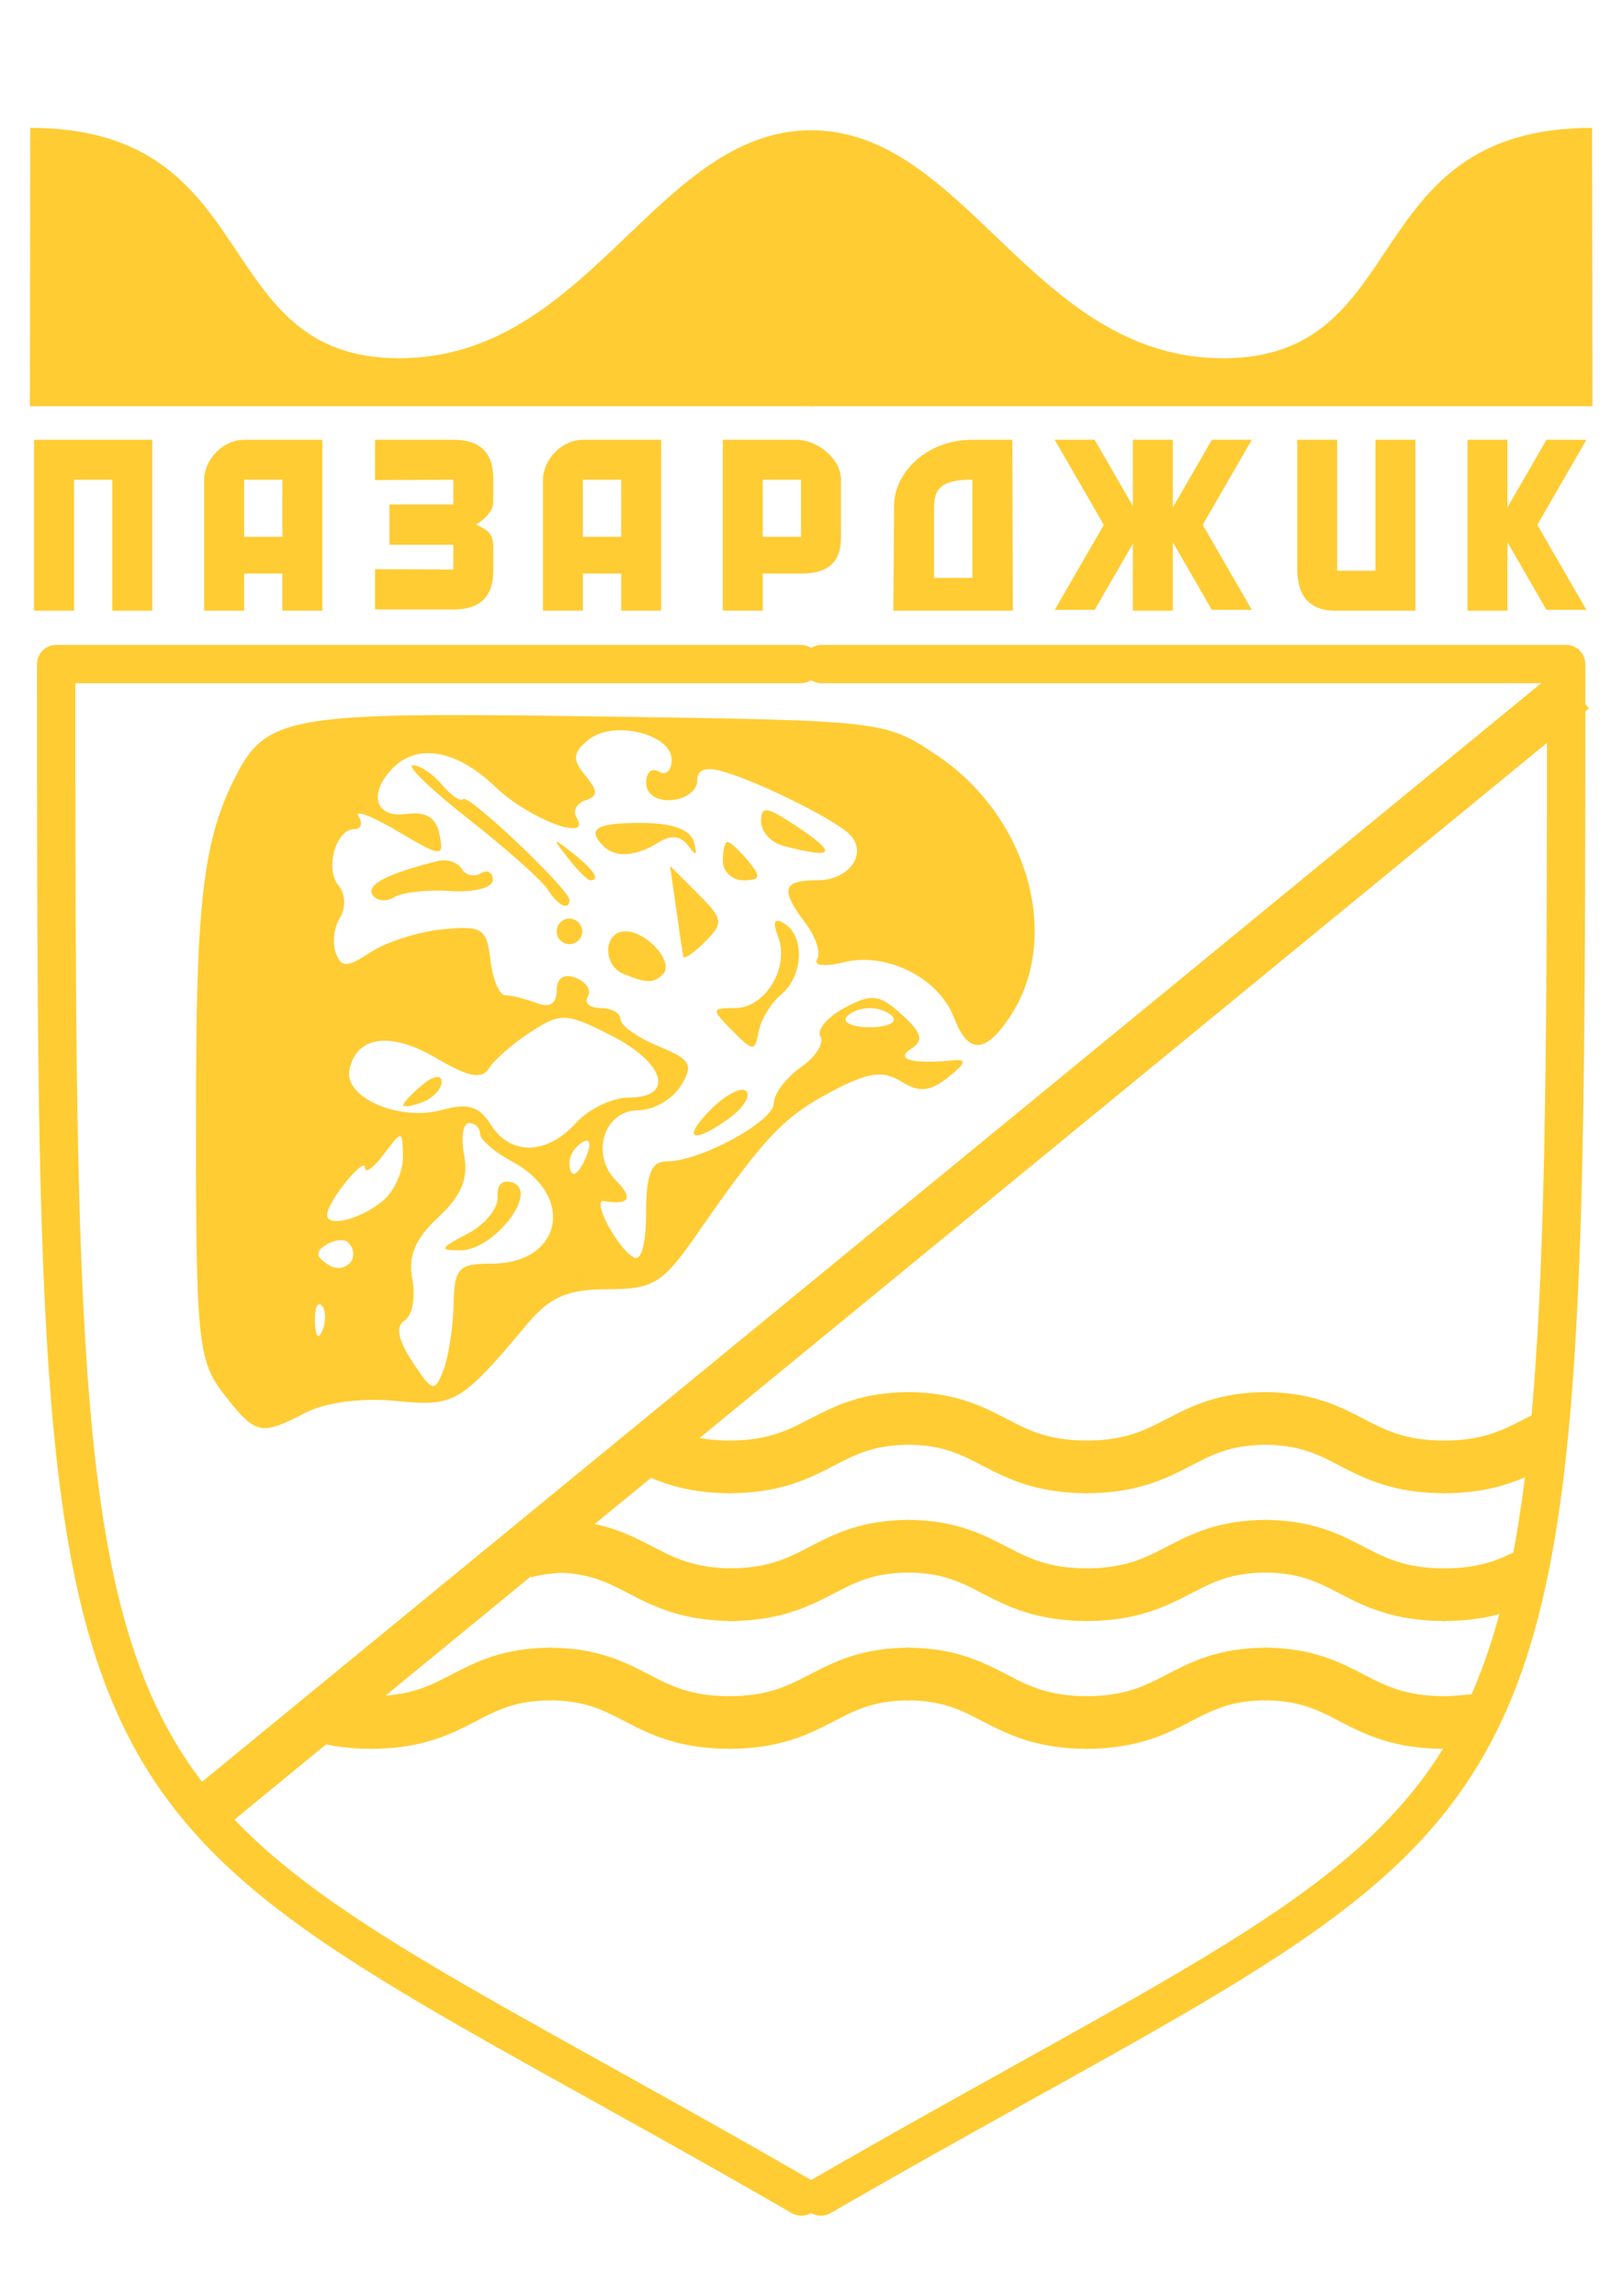 <?xml version="1.0" encoding="UTF-8" standalone="no"?>
<!-- Created with Inkscape (http://www.inkscape.org/) -->
<svg
   xmlns:dc="http://purl.org/dc/elements/1.1/"
   xmlns:cc="http://web.resource.org/cc/"
   xmlns:rdf="http://www.w3.org/1999/02/22-rdf-syntax-ns#"
   xmlns:svg="http://www.w3.org/2000/svg"
   xmlns="http://www.w3.org/2000/svg"
   xmlns:xlink="http://www.w3.org/1999/xlink"
   xmlns:sodipodi="http://sodipodi.sourceforge.net/DTD/sodipodi-0.dtd"
   xmlns:inkscape="http://www.inkscape.org/namespaces/inkscape"
   width="744.094"
   height="1052.362"
   id="svg2"
   sodipodi:version="0.32"
   inkscape:version="0.44"
   sodipodi:docbase="/home/nick/Desktop"
   sodipodi:docname="Pazardzhik-coat-of-arms.svg">
  <defs
     id="defs4" />
  <sodipodi:namedview
     id="base"
     pagecolor="#ffffff"
     bordercolor="#666666"
     borderopacity="1.0"
     gridtolerance="10000"
     guidetolerance="10"
     objecttolerance="10"
     inkscape:pageopacity="0.0"
     inkscape:pageshadow="2"
     inkscape:zoom="0.088388348"
     inkscape:cx="-1038.1735"
     inkscape:cy="367.29736"
     inkscape:document-units="px"
     inkscape:current-layer="layer1"
     showguides="true"
     inkscape:guide-bbox="true"
     inkscape:window-width="898"
     inkscape:window-height="588"
     inkscape:window-x="61"
     inkscape:window-y="59" />
  <g
     inkscape:label="Layer 1"
     inkscape:groupmode="layer"
     id="layer1">
    <g
       id="g1882"
       transform="matrix(5.858,0,0,5.858,132.492,-310.343)">
      <g
         id="g19049"
         transform="translate(-183.848,-8.485)">
        <g
           transform="translate(-235,0)"
           id="g9016">
          <g
             style="fill:#aeae00;fill-opacity:1;stroke-opacity:1"
             id="use9014"
             transform="translate(0,20)">
            <g
               style="fill:#aeae00;fill-opacity:1;stroke-opacity:1"
               id="g9997">
              <g
                 style="fill:#aeae00;fill-opacity:1;stroke-opacity:1"
                 id="use9012"
                 transform="translate(0,-10)" />
              <g
                 style="fill:red;stroke-opacity:1"
                 id="g13574">
                <g
                   transform="translate(0,-20)"
                   id="g9002"
                   style="fill:red;fill-opacity:1;stroke-opacity:1">
                  <path
                     sodipodi:nodetypes="cs"
                     id="path8101"
                     d="M 453.239,176.248 C 460.327,176.248 460.757,172.452 467.46,172.452"
                     style="fill:#fc3;fill-opacity:1;fill-rule:evenodd;stroke:#fc3;stroke-width:4.119;stroke-linecap:butt;stroke-linejoin:miter;stroke-miterlimit:4;stroke-dasharray:none;stroke-opacity:1" />
                  <use
                     height="1052.362"
                     width="744.094"
                     transform="matrix(-1,0,0,1,934.624,0)"
                     id="use8988"
                     xlink:href="#path8101"
                     y="0"
                     x="0"
                     style="fill:#fc3;fill-opacity:1;stroke:#fc3;stroke-opacity:1" />
                  <use
                     height="1052.362"
                     width="744.094"
                     transform="translate(27.945,0)"
                     id="use8990"
                     xlink:href="#path8101"
                     y="0"
                     x="0"
                     style="fill:#fc3;fill-opacity:1;stroke:#fc3;stroke-opacity:1" />
                  <use
                     height="1052.362"
                     width="744.094"
                     transform="translate(27.945,0)"
                     id="use8992"
                     xlink:href="#use8988"
                     y="0"
                     x="0"
                     style="fill:#fc3;fill-opacity:1;stroke:#fc3;stroke-opacity:1" />
                  <path
                     style="fill:#fc3;fill-opacity:1;fill-rule:evenodd;stroke:#fc3;stroke-width:4.119;stroke-linecap:butt;stroke-linejoin:miter;stroke-miterlimit:4;stroke-dasharray:none;stroke-opacity:1"
                     d="M 453.46,176.248 C 450.128,176.248 448.268,175.409 446.535,174.52"
                     id="use8994"
                     sodipodi:nodetypes="cs" />
                  <path
                     style="fill:red;fill-opacity:1;fill-rule:evenodd;stroke:#fc3;stroke-width:4.119;stroke-linecap:butt;stroke-linejoin:miter;stroke-miterlimit:4;stroke-dasharray:none;stroke-opacity:1"
                     d="M 509.184,176.248 C 513.382,176.248 515.245,174.916 517.458,173.831"
                     id="use8996"
                     sodipodi:nodetypes="cs" />
                </g>
                <path
                   transform="translate(0,-10)"
                   style="fill:red;fill-opacity:1;fill-rule:evenodd;stroke:#fc3;stroke-width:4.119;stroke-linecap:butt;stroke-linejoin:miter;stroke-miterlimit:4;stroke-dasharray:none;stroke-opacity:1"
                   d="M 453.239,176.248 C 460.327,176.248 460.757,172.452 467.46,172.452"
                   id="path9919"
                   sodipodi:nodetypes="cs" />
                <use
                   x="0"
                   y="0"
                   xlink:href="#path8101"
                   id="use9921"
                   transform="matrix(-1,0,0,1,934.624,-10)"
                   width="744.094"
                   height="1052.362"
                   style="fill:red;fill-opacity:1;stroke-opacity:1" />
                <use
                   x="0"
                   y="0"
                   xlink:href="#path8101"
                   id="use9923"
                   transform="translate(27.945,-10)"
                   width="744.094"
                   height="1052.362"
                   style="fill:red;fill-opacity:1;stroke-opacity:1" />
                <use
                   x="0"
                   y="0"
                   xlink:href="#use8988"
                   id="use9925"
                   transform="translate(27.945,-10)"
                   width="744.094"
                   height="1052.362"
                   style="fill:red;fill-opacity:1;stroke-opacity:1" />
                <path
                   transform="translate(0,-10)"
                   style="fill:red;fill-opacity:1;fill-rule:evenodd;stroke:#fc3;stroke-width:4.119;stroke-linecap:butt;stroke-linejoin:miter;stroke-miterlimit:4;stroke-dasharray:none;stroke-opacity:1"
                   d="M 509.184,176.248 C 512.397,176.248 514.242,175.468 515.923,174.615"
                   id="use9929"
                   sodipodi:nodetypes="cs" />
                <path
                   transform="translate(0,-10)"
                   style="fill:red;fill-opacity:1;fill-rule:evenodd;stroke:#fc3;stroke-width:4.119;stroke-linecap:round;stroke-linejoin:miter;stroke-miterlimit:4;stroke-dasharray:none;stroke-opacity:1"
                   d="M 453.691,176.248 C 446.603,176.248 446.173,172.452 439.47,172.452"
                   id="use12676"
                   sodipodi:nodetypes="cs" />
                <path
                   transform="translate(0,-10)"
                   sodipodi:nodetypes="cs"
                   id="path13565"
                   d="M 437.244,172.903 C 438.234,172.628 439.494,172.452 440.935,172.452"
                   style="fill:red;fill-opacity:1;fill-rule:evenodd;stroke:#fc3;stroke-width:4.119;stroke-linecap:butt;stroke-linejoin:miter;stroke-miterlimit:4;stroke-dasharray:none;stroke-opacity:1" />
                <path
                   sodipodi:nodetypes="cs"
                   id="path9937"
                   d="M 453.239,176.248 C 460.327,176.248 460.757,172.452 467.46,172.452"
                   style="fill:red;fill-opacity:1;fill-rule:evenodd;stroke:#fc3;stroke-width:4.119;stroke-linecap:butt;stroke-linejoin:miter;stroke-miterlimit:4;stroke-dasharray:none;stroke-opacity:1" />
                <use
                   height="1052.362"
                   width="744.094"
                   transform="matrix(-1,0,0,1,934.624,0)"
                   id="use9939"
                   xlink:href="#path8101"
                   y="0"
                   x="0"
                   style="fill:red;fill-opacity:1;stroke-opacity:1" />
                <use
                   height="1052.362"
                   width="744.094"
                   transform="translate(27.945,0)"
                   id="use9941"
                   xlink:href="#path8101"
                   y="0"
                   x="0"
                   style="fill:red;fill-opacity:1;stroke-opacity:1" />
                <use
                   height="1052.362"
                   width="744.094"
                   transform="translate(27.945,0)"
                   id="use9943"
                   xlink:href="#use8988"
                   y="0"
                   x="0"
                   style="fill:red;fill-opacity:1;stroke-opacity:1" />
                <path
                   style="fill:red;fill-opacity:1;fill-rule:evenodd;stroke:#fc3;stroke-width:4.119;stroke-linecap:butt;stroke-linejoin:miter;stroke-miterlimit:4;stroke-dasharray:none;stroke-opacity:1"
                   d="M 509.184,176.248 C 510.25,176.248 511.555,176.076 512.363,176.016"
                   id="use9947"
                   sodipodi:nodetypes="cs" />
                <path
                   style="fill:red;fill-opacity:1;fill-rule:evenodd;stroke:#fc3;stroke-width:4.119;stroke-linecap:butt;stroke-linejoin:miter;stroke-miterlimit:4;stroke-dasharray:none;stroke-opacity:1"
                   d="M 425.33,176.248 C 423.354,176.248 421.896,175.953 420.675,175.528"
                   id="use9949"
                   sodipodi:nodetypes="cs" />
                <use
                   height="1052.362"
                   width="744.094"
                   transform="translate(-28,0)"
                   id="use9975"
                   xlink:href="#use9939"
                   y="0"
                   x="0"
                   style="fill:red;fill-opacity:1;stroke-opacity:1" />
                <use
                   height="1052.362"
                   width="744.094"
                   transform="translate(-28.027,0)"
                   id="use9981"
                   xlink:href="#path9937"
                   y="0"
                   x="0"
                   style="fill:red;fill-opacity:1;stroke:#fc3;stroke-opacity:1" />
              </g>
            </g>
          </g>
        </g>
        <g
           id="g4553">
          <path
             style="opacity:1;fill:#fc3;fill-opacity:1;fill-rule:nonzero;stroke:#00c6b6;stroke-width:0;stroke-linecap:round;stroke-linejoin:round;stroke-miterlimit:4;stroke-dasharray:none;stroke-opacity:1"
             d="M 163.571,93.25 L 224.821,93.25 L 224.741,71.656 C 212.564,71.656 207.366,89.496 192.473,89.496 C 177.453,89.496 182.073,71.469 163.597,71.469 L 163.571,93.25 z "
             id="rect3665"
             sodipodi:nodetypes="ccczcc" />
          <path
             style="fill:none;fill-opacity:1;fill-rule:nonzero;stroke:#fc3;stroke-width:3;stroke-linecap:round;stroke-linejoin:round;stroke-miterlimit:4;stroke-opacity:1"
             d="M 223.903,113.425 L 165.63,113.425 C 165.63,210.672 165.583,199.639 223.951,233.338"
             id="rect1888"
             sodipodi:nodetypes="ccc" />
        </g>
        <use
           height="1052.362"
           width="744.094"
           transform="matrix(-1,0,0,1,449.432,0)"
           id="use7212"
           xlink:href="#g4553"
           y="0"
           x="0" />
        <rect
           transform="matrix(0.634,0.773,-0.773,0.634,0,0)"
           y="-146.72"
           x="267.668"
           height="138.516"
           width="3.896"
           id="rect7214"
           style="opacity:1;fill:#fc3;fill-opacity:1;fill-rule:nonzero;stroke:#fc3;stroke-width:0;stroke-linecap:round;stroke-linejoin:round;stroke-miterlimit:4;stroke-dasharray:none;stroke-opacity:1" />
        <path
           sodipodi:nodetypes="cssssssssssssssssssssssssssssssssssssssssssssssssssssssssssssssssccssssssssssccsssccssccssccssssccssccssssssssccsssccsssccssccsssssccsscccccsccsssccssssssccsssssccssccsssccssssccssc"
           id="path18023"
           d="M 178.871,170.708 C 176.644,167.877 176.532,166.67 176.577,146.157 C 176.607,132.386 177.194,127.418 179.321,122.935 C 181.95,117.395 183.145,117.169 207.941,117.522 C 230.415,117.842 230.457,117.847 234.48,120.511 C 241.664,125.27 244.374,134.762 240.316,140.956 C 238.355,143.949 236.993,143.985 235.885,141.071 C 234.715,137.994 230.597,135.925 227.291,136.755 C 225.807,137.128 224.875,137.028 225.182,136.53 C 225.486,136.039 225.088,134.784 224.298,133.74 C 222.267,131.057 222.455,130.343 225.191,130.343 C 227.882,130.343 229.305,127.987 227.489,126.541 C 225.855,125.24 220.773,122.743 218.048,121.902 C 216.481,121.418 215.798,121.619 215.798,122.563 C 215.798,123.308 214.898,123.985 213.798,124.068 C 212.622,124.156 211.798,123.602 211.798,122.722 C 211.798,121.898 212.248,121.503 212.798,121.843 C 213.348,122.183 213.798,121.768 213.798,120.921 C 213.798,118.872 209.19,117.772 207.273,119.364 C 206.053,120.376 206.009,120.893 207.036,122.138 C 208.048,123.364 208.049,123.752 207.042,124.091 C 206.351,124.323 206.041,124.926 206.353,125.431 C 207.587,127.429 202.633,125.559 199.995,123.031 C 196.998,120.159 193.949,119.592 191.998,121.543 C 190.016,123.525 190.576,125.5 193.024,125.156 C 194.564,124.939 195.366,125.431 195.628,126.753 C 195.988,128.571 195.83,128.559 192.342,126.501 C 190.327,125.312 188.957,124.79 189.297,125.341 C 189.638,125.892 189.488,126.343 188.964,126.343 C 187.512,126.343 186.639,129.446 187.724,130.753 C 188.27,131.411 188.317,132.503 187.834,133.286 C 187.366,134.042 187.221,135.281 187.512,136.038 C 187.956,137.196 188.391,137.184 190.252,135.965 C 191.469,135.168 194.002,134.364 195.881,134.179 C 198.964,133.876 199.329,134.112 199.615,136.593 C 199.789,138.105 200.314,139.343 200.783,139.343 C 201.251,139.343 202.346,139.616 203.216,139.95 C 204.246,140.345 204.798,140.007 204.798,138.981 C 204.798,137.994 205.356,137.62 206.292,137.979 C 207.114,138.294 207.538,138.955 207.233,139.447 C 206.929,139.94 207.382,140.343 208.239,140.343 C 209.097,140.343 209.798,140.738 209.798,141.221 C 209.798,141.705 211.124,142.649 212.745,143.321 C 215.313,144.385 215.539,144.785 214.504,146.442 C 213.851,147.487 212.353,148.343 211.174,148.343 C 208.494,148.343 207.414,151.815 209.459,153.86 C 210.824,155.225 210.491,155.779 208.505,155.447 C 207.509,155.28 209.461,159.016 210.804,159.846 C 211.401,160.215 211.798,158.838 211.798,156.402 C 211.798,153.349 212.195,152.343 213.397,152.343 C 216.03,152.343 221.798,149.214 221.798,147.785 C 221.798,147.054 222.747,145.792 223.907,144.979 C 225.066,144.167 225.757,143.084 225.441,142.573 C 225.125,142.062 225.972,141.053 227.323,140.33 C 229.456,139.188 230.046,139.257 231.812,140.855 C 233.365,142.26 233.544,142.887 232.572,143.504 C 231.23,144.355 232.585,144.746 235.798,144.434 C 236.927,144.324 236.838,144.651 235.439,145.756 C 233.999,146.892 233.169,146.967 231.76,146.087 C 230.326,145.191 229.164,145.362 226.263,146.897 C 222.53,148.872 221.011,150.487 215.734,158.093 C 213.098,161.893 212.362,162.343 208.785,162.343 C 205.676,162.343 204.285,162.938 202.542,165.014 C 197.276,171.285 196.832,171.545 192.197,171.082 C 189.587,170.822 186.71,171.195 185.173,171.992 C 181.649,173.821 181.256,173.741 178.871,170.708 z M 196.728,163.593 C 196.791,160.695 197.11,160.343 199.676,160.343 C 205.241,160.343 206.308,155.024 201.282,152.334 C 199.916,151.603 198.798,150.631 198.798,150.174 C 198.798,149.717 198.411,149.343 197.937,149.343 C 197.463,149.343 197.293,150.478 197.558,151.866 C 197.904,153.679 197.333,155.044 195.529,156.716 C 193.721,158.392 193.154,159.752 193.502,161.576 C 193.769,162.969 193.499,164.41 192.904,164.778 C 192.168,165.232 192.361,166.272 193.504,168.016 C 195.054,170.382 195.245,170.437 195.922,168.714 C 196.327,167.685 196.689,165.38 196.728,163.593 z M 197.798,158.019 C 199.173,157.308 200.242,156 200.173,155.113 C 200.097,154.144 200.585,153.707 201.396,154.019 C 203.379,154.78 199.889,159.275 197.298,159.297 C 195.562,159.311 195.628,159.142 197.798,158.019 z M 186.402,163.614 C 186.07,163.281 185.834,163.872 185.877,164.926 C 185.925,166.091 186.162,166.328 186.481,165.53 C 186.77,164.808 186.735,163.946 186.402,163.614 z M 188.469,158.68 C 188.173,158.384 187.403,158.469 186.758,158.868 C 185.888,159.405 185.935,159.811 186.941,160.436 C 188.275,161.264 189.567,159.779 188.469,158.68 z M 191.197,155.426 C 192.078,154.696 192.784,153.14 192.766,151.97 C 192.735,149.884 192.706,149.881 191.266,151.784 C 190.459,152.851 189.798,153.328 189.798,152.843 C 189.798,151.859 186.88,155.459 186.83,156.504 C 186.78,157.545 189.434,156.89 191.197,155.426 z M 207.18,151.791 C 207.521,150.901 207.354,150.499 206.787,150.85 C 206.243,151.186 205.798,151.884 205.798,152.402 C 205.798,153.84 206.515,153.523 207.18,151.791 z M 206.298,149.343 C 207.294,148.243 209.163,147.343 210.453,147.343 C 214.068,147.343 213.284,144.63 209.048,142.48 C 205.559,140.709 205.124,140.689 202.798,142.192 C 201.423,143.081 199.95,144.357 199.525,145.028 C 198.942,145.948 197.93,145.763 195.409,144.275 C 191.809,142.152 189.115,142.508 188.577,145.178 C 188.135,147.369 192.52,149.245 195.881,148.302 C 197.843,147.752 198.747,148.031 199.64,149.46 C 201.168,151.908 204.023,151.857 206.298,149.343 z M 192.798,147.934 C 192.798,147.743 193.473,147.027 194.298,146.343 C 195.163,145.625 195.798,145.528 195.798,146.113 C 195.798,146.672 195.123,147.388 194.298,147.704 C 193.473,148.021 192.798,148.124 192.798,147.934 z M 231.144,141.093 C 230.889,140.68 230.058,140.343 229.298,140.343 C 228.538,140.343 227.708,140.68 227.453,141.093 C 227.198,141.505 228.028,141.843 229.298,141.843 C 230.568,141.843 231.399,141.505 231.144,141.093 z M 216.882,148.259 C 218.027,147.114 219.264,146.475 219.63,146.841 C 219.996,147.207 219.422,148.144 218.356,148.924 C 215.445,151.053 214.51,150.631 216.882,148.259 z M 218.548,142.115 C 216.881,140.426 216.891,140.343 218.763,140.343 C 221.131,140.343 223.047,137.155 222.125,134.751 C 221.671,133.569 221.832,133.245 222.628,133.738 C 224.246,134.737 224.095,137.852 222.358,139.293 C 221.566,139.95 220.779,141.253 220.608,142.188 C 220.32,143.769 220.176,143.763 218.548,142.115 z M 210.048,137.68 C 208.354,136.997 208.456,134.343 210.176,134.343 C 211.872,134.343 214.024,136.783 213.123,137.685 C 212.39,138.418 211.874,138.417 210.048,137.68 z M 214.707,136.307 C 214.656,136.052 214.403,134.352 214.144,132.53 L 213.673,129.217 L 215.843,131.387 C 217.836,133.38 217.882,133.688 216.405,135.164 C 215.521,136.048 214.757,136.562 214.707,136.307 z M 204.798,134.343 C 204.798,133.793 205.248,133.343 205.798,133.343 C 206.348,133.343 206.798,133.793 206.798,134.343 C 206.798,134.893 206.348,135.343 205.798,135.343 C 205.248,135.343 204.798,134.893 204.798,134.343 z M 190.379,131.473 C 189.886,130.675 191.574,129.811 195.544,128.829 C 196.23,128.66 197.048,128.938 197.363,129.448 C 197.679,129.958 198.355,130.116 198.867,129.8 C 199.379,129.484 199.798,129.715 199.798,130.315 C 199.798,130.926 198.353,131.308 196.51,131.184 C 194.702,131.062 192.708,131.28 192.079,131.669 C 191.451,132.057 190.685,131.969 190.379,131.473 z M 204.098,131.067 C 203.658,130.365 200.877,127.89 197.918,125.567 C 194.958,123.244 192.991,121.343 193.545,121.343 C 194.1,121.343 195.123,122.029 195.818,122.867 C 196.514,123.705 197.264,124.21 197.485,123.989 C 197.902,123.572 205.798,131.068 205.798,131.881 C 205.798,132.767 204.891,132.333 204.098,131.067 z M 205.671,128.593 C 204.427,127.007 204.462,126.971 206.048,128.215 C 207.714,129.522 208.244,130.343 207.421,130.343 C 207.213,130.343 206.426,129.555 205.671,128.593 z M 217.798,128.843 C 217.798,128.018 217.968,127.343 218.176,127.343 C 218.383,127.343 219.114,128.018 219.798,128.843 C 220.818,130.071 220.749,130.343 219.421,130.343 C 218.528,130.343 217.798,129.668 217.798,128.843 z M 208.465,127.676 C 207.107,126.318 207.891,125.843 211.469,125.854 C 213.863,125.862 215.28,126.384 215.545,127.354 C 215.831,128.404 215.699,128.49 215.098,127.645 C 214.537,126.858 213.742,126.767 212.772,127.38 C 211.025,128.485 209.387,128.598 208.465,127.676 z M 222.548,127.653 C 221.586,127.402 220.798,126.544 220.798,125.746 C 220.798,124.53 221.201,124.561 223.298,125.935 C 226.856,128.266 226.654,128.726 222.548,127.653 z "
           style="fill:#fc3;fill-opacity:1" />
        <g
           style="fill:#fc3;fill-opacity:1"
           transform="translate(9.521,-182.125)"
           id="g18120">
          <path
             style="fill:#fc3;fill-opacity:1;fill-rule:nonzero;stroke:#fc3;stroke-width:0;stroke-linecap:square;stroke-linejoin:round;stroke-miterlimit:4;stroke-opacity:1"
             d="M 389.375,278 L 389.375,291.375 L 392.5,291.375 L 392.5,281.125 L 395.5,281.125 L 395.5,291.375 L 398.625,291.375 L 398.625,278 L 389.375,278 z "
             transform="translate(-235,0)"
             id="rect18027"
             sodipodi:nodetypes="ccccccccc" />
          <path
             style="fill:#fc3;fill-opacity:1;fill-rule:nonzero;stroke:#fc3;stroke-width:0;stroke-linecap:square;stroke-linejoin:round;stroke-miterlimit:4;stroke-opacity:1"
             d="M 405.834,278 C 404.13,278 402.688,279.58 402.688,281.142 L 402.688,291.375 L 405.812,291.375 L 405.812,288.469 L 408.812,288.469 L 408.812,291.375 L 411.938,291.375 L 411.938,278 L 405.834,278 z M 405.812,281.125 L 408.812,281.125 L 408.812,285.594 L 405.812,285.594 L 405.812,281.125 z "
             transform="translate(-235,0)"
             id="path18060"
             sodipodi:nodetypes="ccccccccccccccc" />
          <path
             style="fill:#fc3;fill-opacity:1;fill-rule:nonzero;stroke:#fc3;stroke-width:0;stroke-linecap:square;stroke-linejoin:round;stroke-miterlimit:4;stroke-opacity:1"
             d="M 462.812,278 C 459.105,278 456.688,280.688 456.688,283.125 L 456.623,291.375 L 465.98,291.375 L 465.938,278 L 462.812,278 z M 459.812,283.25 C 459.812,281.617 460.693,281.125 462.812,281.125 L 462.812,288.812 L 459.812,288.812 L 459.812,283.25 z "
             transform="translate(-235,0)"
             id="path18069"
             sodipodi:nodetypes="ccccccccccc" />
          <path
             style="fill:#fc3;fill-opacity:1;fill-rule:nonzero;stroke:#fc3;stroke-width:0;stroke-linecap:square;stroke-linejoin:round;stroke-miterlimit:4;stroke-opacity:1"
             d="M 214.028,278 C 215.732,278 217.528,279.536 217.528,281.098 L 217.528,285.637 C 217.528,287.622 216.482,288.469 214.403,288.469 L 211.403,288.469 L 211.403,291.375 L 208.278,291.375 L 208.278,278 L 214.028,278 z M 214.403,281.125 L 211.403,281.125 L 211.403,285.594 L 214.403,285.594 L 214.403,281.125 z "
             id="path18079"
             sodipodi:nodetypes="cccccccccccccc" />
          <path
             sodipodi:nodetypes="cccccccccc"
             id="path18083"
             d="M 253.237,288.112 L 253.237,278 L 256.362,278 L 256.362,288.25 L 259.362,288.25 L 259.362,278 L 262.487,278 L 262.487,291.375 L 256.218,291.375 C 254.386,291.375 253.237,290.414 253.237,288.112 z "
             style="fill:#fc3;fill-opacity:1;fill-rule:nonzero;stroke:#fc3;stroke-width:0;stroke-linecap:square;stroke-linejoin:round;stroke-miterlimit:4;stroke-opacity:1" />
          <use
             style="fill:#fc3;fill-opacity:1"
             x="0"
             y="0"
             xlink:href="#path18060"
             id="use18085"
             transform="translate(26.517,0)"
             width="744.094"
             height="1052.362" />
          <path
             style="fill:#fc3;fill-opacity:1;fill-rule:nonzero;stroke:#fc3;stroke-width:0;stroke-linecap:square;stroke-linejoin:round;stroke-miterlimit:4;stroke-opacity:1"
             d="M 416.062,278 L 416.062,281.156 L 422.188,281.125 L 422.188,283.062 L 417.188,283.062 L 417.188,286.219 L 422.188,286.219 L 422.188,288.156 L 416.062,288.125 L 416.062,291.281 L 422.219,291.281 C 424.22,291.281 425.313,290.319 425.312,288.281 L 425.312,286.375 C 425.312,285.133 424.638,285.011 423.969,284.625 C 424.684,284.212 425.312,283.541 425.312,282.875 L 425.312,281 C 425.313,278.962 424.22,278 422.219,278 L 416.062,278 z "
             transform="translate(-235,0)"
             id="path18087"
             sodipodi:nodetypes="cccccccccccccccccc" />
          <path
             sodipodi:nodetypes="ccccc"
             id="path18102"
             d="M 240.375,278 L 240.375,291.375 L 243.5,291.375 L 243.5,278 L 240.375,278 z "
             style="fill:#fc3;fill-opacity:1;fill-rule:nonzero;stroke:#fc3;stroke-width:0;stroke-linecap:square;stroke-linejoin:round;stroke-miterlimit:4;stroke-opacity:1" />
          <path
             style="fill:#fc3;fill-opacity:1;fill-rule:nonzero;stroke:#fc3;stroke-width:0;stroke-linecap:square;stroke-linejoin:round;stroke-miterlimit:4;stroke-opacity:1"
             d="M 246.557,278 L 242.443,285.125 L 245.568,285.125 L 249.682,278 L 246.557,278 z "
             id="path18106"
             sodipodi:nodetypes="ccccc" />
          <path
             sodipodi:nodetypes="ccccc"
             id="path18108"
             d="M 246.557,291.312 L 242.443,284.188 L 245.568,284.188 L 249.682,291.312 L 246.557,291.312 z "
             style="fill:#fc3;fill-opacity:1;fill-rule:nonzero;stroke:#fc3;stroke-width:0;stroke-linecap:square;stroke-linejoin:round;stroke-miterlimit:4;stroke-opacity:1" />
          <path
             style="fill:#fc3;fill-opacity:1;fill-rule:nonzero;stroke:#fc3;stroke-width:0;stroke-linecap:square;stroke-linejoin:round;stroke-miterlimit:4;stroke-opacity:1"
             d="M 266.562,278 L 266.562,291.375 L 269.688,291.375 L 269.688,278 L 266.562,278 z "
             id="path18110"
             sodipodi:nodetypes="ccccc" />
          <path
             sodipodi:nodetypes="ccccc"
             id="path18112"
             d="M 272.744,278 L 268.631,285.125 L 271.756,285.125 L 275.869,278 L 272.744,278 z "
             style="fill:#fc3;fill-opacity:1;fill-rule:nonzero;stroke:#fc3;stroke-width:0;stroke-linecap:square;stroke-linejoin:round;stroke-miterlimit:4;stroke-opacity:1" />
          <path
             style="fill:#fc3;fill-opacity:1;fill-rule:nonzero;stroke:#fc3;stroke-width:0;stroke-linecap:square;stroke-linejoin:round;stroke-miterlimit:4;stroke-opacity:1"
             d="M 272.744,291.312 L 268.631,284.188 L 271.756,284.188 L 275.869,291.312 L 272.744,291.312 z "
             id="path18114"
             sodipodi:nodetypes="ccccc" />
          <path
             sodipodi:nodetypes="ccccc"
             id="path18116"
             d="M 237.381,278 L 241.494,285.125 L 238.369,285.125 L 234.256,278 L 237.381,278 z "
             style="fill:#fc3;fill-opacity:1;fill-rule:nonzero;stroke:#fc3;stroke-width:0;stroke-linecap:square;stroke-linejoin:round;stroke-miterlimit:4;stroke-opacity:1" />
          <path
             style="fill:#fc3;fill-opacity:1;fill-rule:nonzero;stroke:#fc3;stroke-width:0;stroke-linecap:square;stroke-linejoin:round;stroke-miterlimit:4;stroke-opacity:1"
             d="M 237.381,291.312 L 241.494,284.188 L 238.369,284.188 L 234.256,291.312 L 237.381,291.312 z "
             id="path18118"
             sodipodi:nodetypes="ccccc" />
        </g>
      </g>
    </g>
  </g>
</svg>
